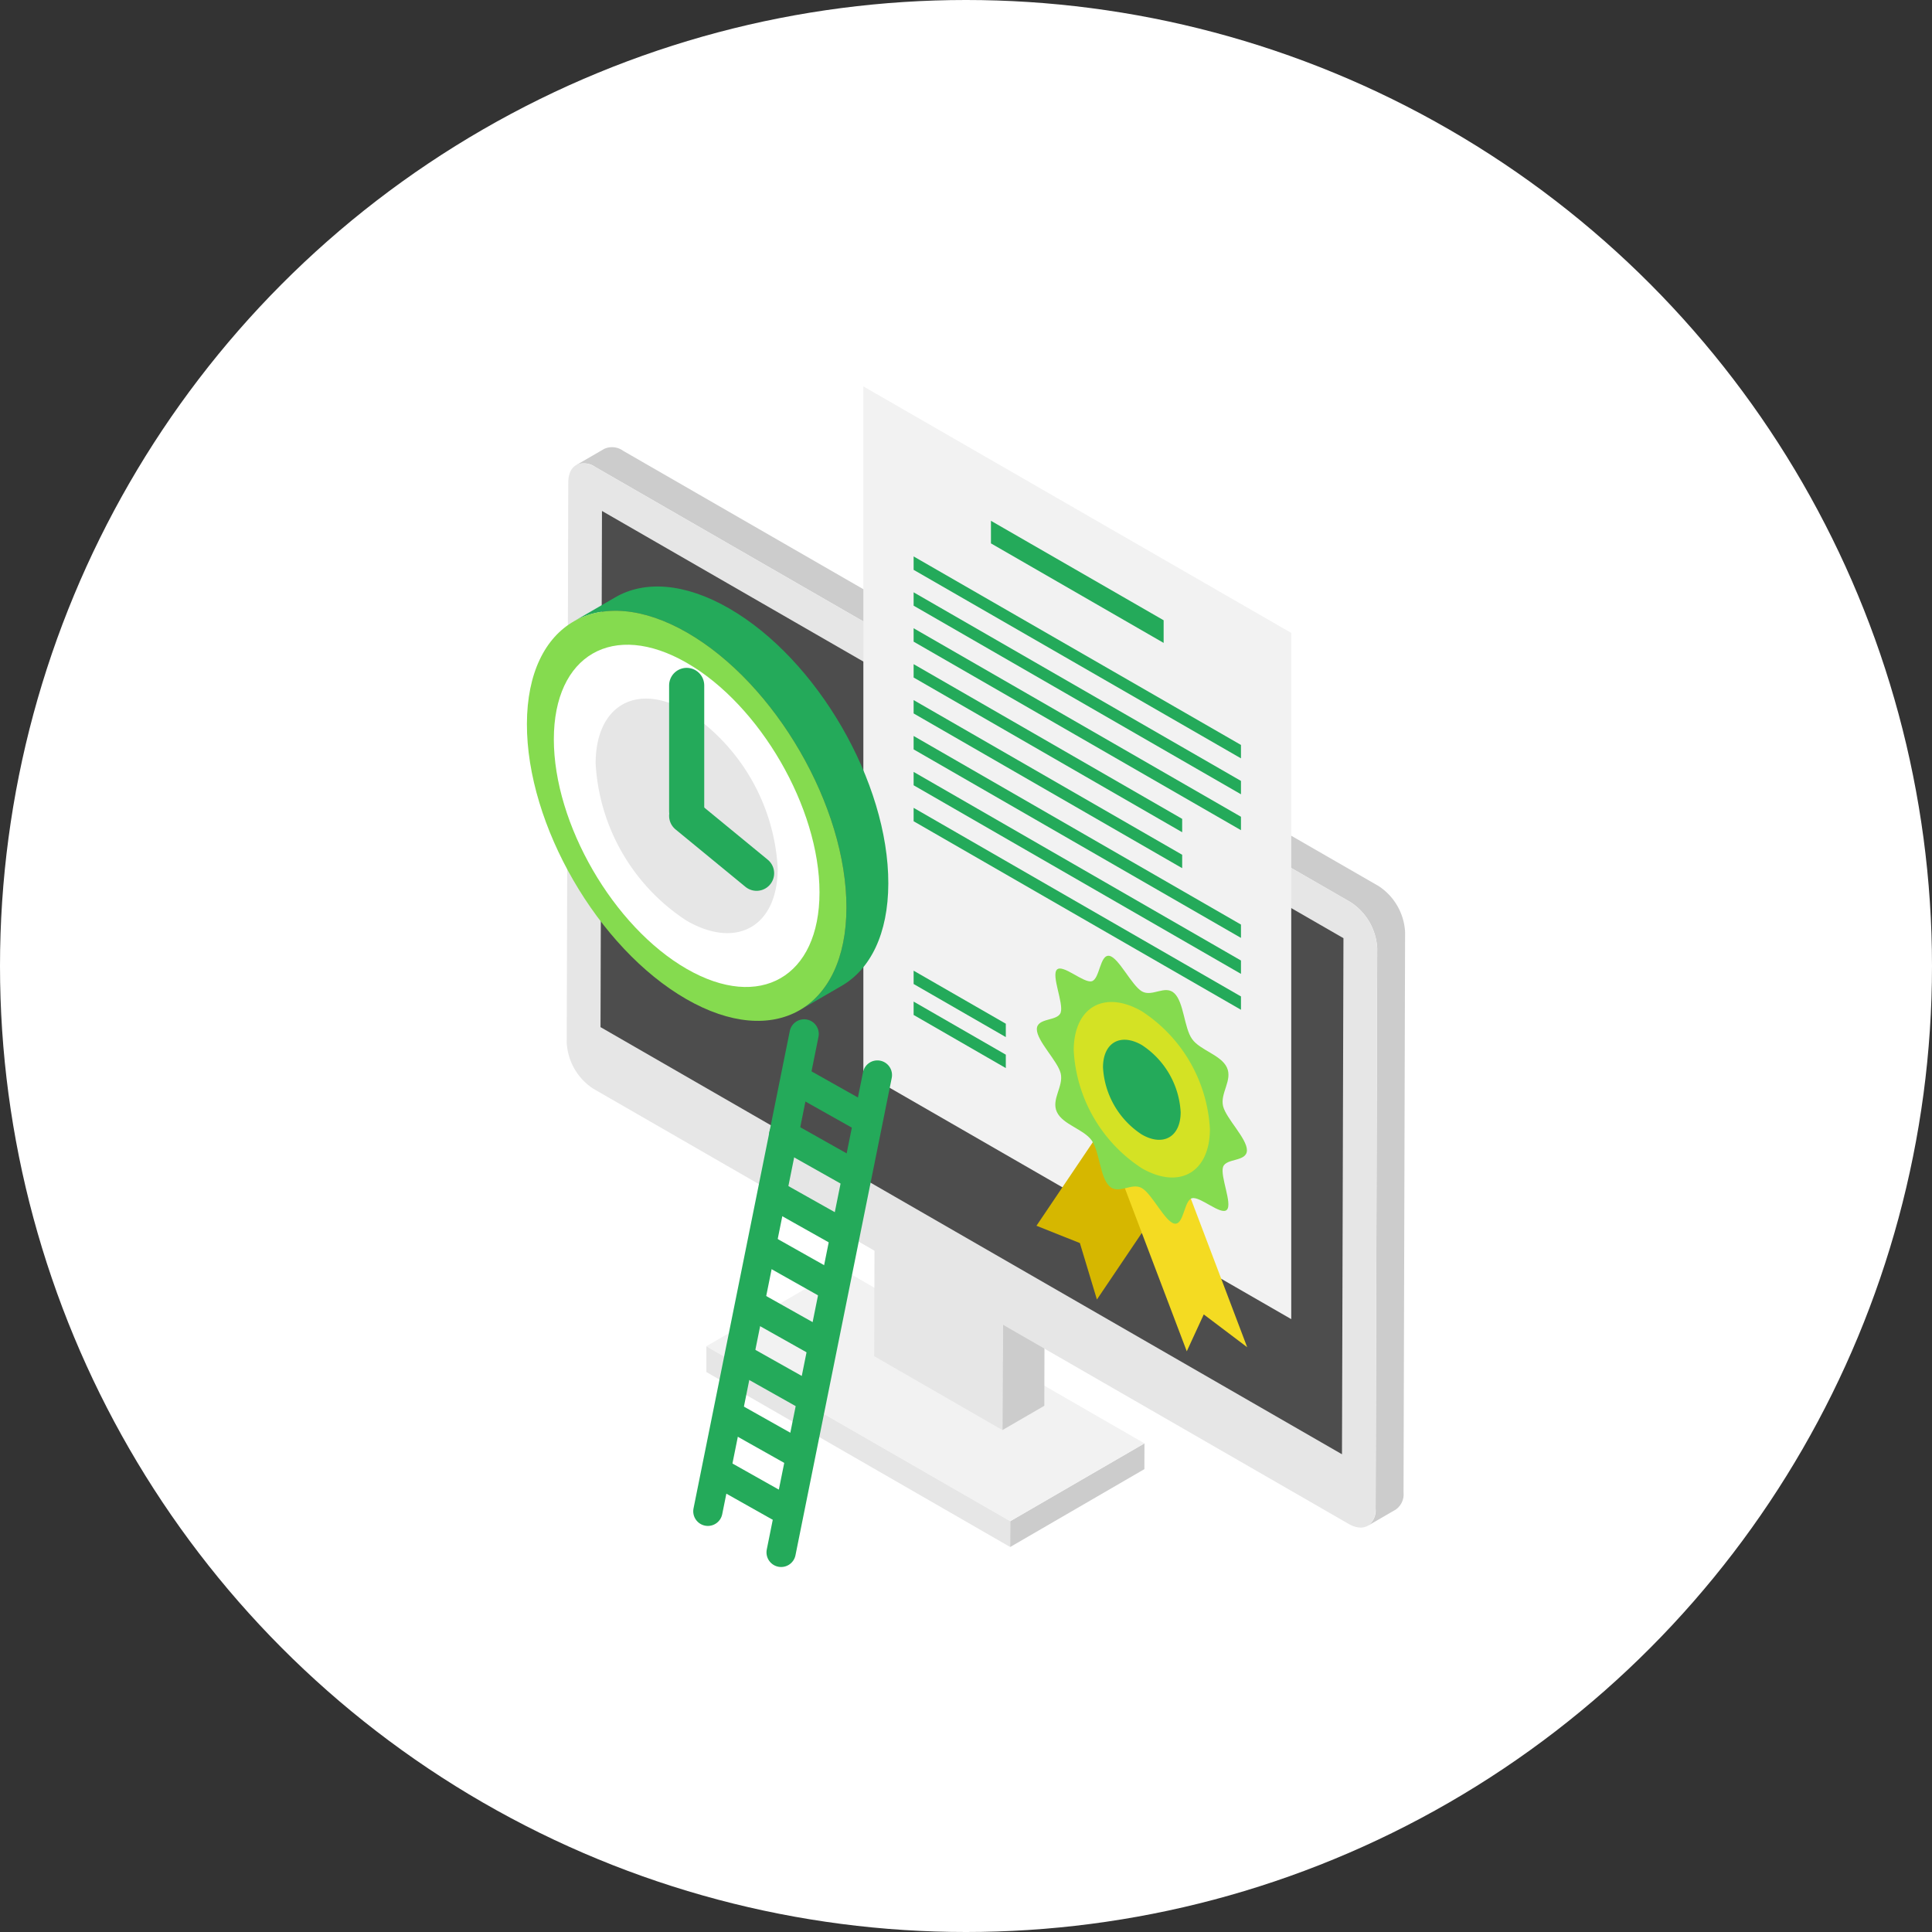 <svg xmlns="http://www.w3.org/2000/svg" width="165" height="165" viewBox="0 0 165 165">
  <rect x="0" y="0" width="165" height="165" fill="#333333" stroke="none"/>
  <g id="グループ_91" data-name="グループ 91" transform="translate(-131 -2452)">
    <circle id="楕円形_5" data-name="楕円形 5" cx="82.5" cy="82.5" r="82.5" transform="translate(131 2452)" fill="#fff"/>
    <g id="illust_merit04" transform="translate(176 2485)">
      <path id="パス_1089" data-name="パス 1089" d="M41.276,96.918,52.742,90.27l-.007,2.2L41.27,99.122Z" fill="#ccc"/>
      <path id="パス_1090" data-name="パス 1090" d="M15.329,81.972,26.8,75.321,52.741,90.27,41.275,96.918Z" fill="#f2f2f2"/>
      <path id="パス_1091" data-name="パス 1091" d="M41.276,96.918l-.007,2.2L15.326,84.176l0-2.2Z" fill="#e6e6e6"/>
      <path id="パス_1092" data-name="パス 1092" d="M40.653,74.558l3.576-2.073L44.188,87.06l-3.576,2.073Z" fill="#ccc"/>
      <path id="パス_1093" data-name="パス 1093" d="M40.653,74.558l-.041,14.575-10.952-6.31L29.7,68.248Z" fill="#e6e6e6"/>
      <path id="パス_1094" data-name="パス 1094" d="M72.716,42.66,8.218,5.5a1.607,1.607,0,0,0-1.627-.159L4.209,6.722a1.623,1.623,0,0,1,1.627.159l64.5,37.161a5.015,5.015,0,0,1,2.284,3.943l-.135,47.856a1.6,1.6,0,0,1-.667,1.465L74.2,95.925a1.592,1.592,0,0,0,.667-1.465L75,46.6A5.015,5.015,0,0,0,72.72,42.66Z" fill="#ccc"/>
      <path id="パス_1095" data-name="パス 1095" d="M70.335,44.041,5.833,6.88c-1.265-.729-2.29-.145-2.3,1.307L3.4,56.043a5.006,5.006,0,0,0,2.28,3.943l64.5,37.161c1.265.729,2.294.145,2.3-1.307l.135-47.856a5.014,5.014,0,0,0-2.284-3.943Z" fill="#e6e6e6"/>
      <path id="パス_1096" data-name="パス 1096" d="M69.736,47.124,69.61,91.2,6.286,54.72l.125-44.082Z" fill="#4d4d4d"/>
      <path id="パス_1097" data-name="パス 1097" d="M65.277,79.659,28.734,58.606V0L65.277,21.053Z" fill="#f2f2f2"/>
      <path id="パス_1098" data-name="パス 1098" d="M54.379,21.907l-14.748-8.5V11.479l14.748,8.494Z" fill="#24aa5a"/>
      <path id="パス_1099" data-name="パス 1099" d="M60.983,31.766l-27.956-16.1V14.521l27.956,16.1Z" fill="#24aa5a"/>
      <path id="パス_1100" data-name="パス 1100" d="M60.983,34.834,33.027,18.727V17.586L60.983,33.693Z" fill="#24aa5a"/>
      <path id="パス_1101" data-name="パス 1101" d="M60.983,37.9,33.027,21.8V20.655l27.956,16.1Z" fill="#24aa5a"/>
      <path id="パス_1102" data-name="パス 1102" d="M55.962,38.076,33.027,24.862V23.721L55.962,36.935Z" fill="#24aa5a"/>
      <path id="パス_1103" data-name="パス 1103" d="M55.962,41.145,33.027,27.931V26.79L55.962,40Z" fill="#24aa5a"/>
      <path id="パス_1104" data-name="パス 1104" d="M60.983,47.1,33.027,31V29.855L60.983,45.962Z" fill="#24aa5a"/>
      <path id="パス_1105" data-name="パス 1105" d="M60.983,50.172,33.027,34.065V32.924L60.983,49.031Z" fill="#24aa5a"/>
      <path id="パス_1106" data-name="パス 1106" d="M60.983,53.238l-27.956-16.1V35.993L60.983,52.1Z" fill="#24aa5a"/>
      <path id="パス_1107" data-name="パス 1107" d="M40.9,55.571l-7.873-4.534V49.9L40.9,54.43Z" fill="#24aa5a"/>
      <path id="パス_1108" data-name="パス 1108" d="M40.9,58.218,33.027,53.68V52.539L40.9,57.073Z" fill="#24aa5a"/>
      <path id="パス_1109" data-name="パス 1109" d="M48.681,77.984l-1.455-4.821-3.708-1.479,6.942-10.294,5.163,6.3Z" fill="#d6b700"/>
      <path id="パス_1110" data-name="パス 1110" d="M56.355,82.407l1.451-3.15,3.708,2.8L54.575,63.761l-5.163.354Z" fill="#f4db22"/>
      <path id="パス_1111" data-name="パス 1111" d="M43.55,54.9c0-1.009,1.78-.658,2.037-1.425.267-.79-.819-3.167-.321-3.666s2.284,1.175,2.974.993.69-2.333,1.512-2.167c.792.159,1.895,2.525,2.771,3.032s1.983-.587,2.771.162c.819.78.829,2.941,1.512,3.906s2.47,1.35,2.974,2.431-.589,2.194-.325,3.3c.257,1.06,2.037,2.758,2.037,3.768s-1.78.658-2.037,1.425c-.267.79.819,3.167.321,3.667s-2.284-1.175-2.974-.993-.69,2.333-1.512,2.167c-.792-.159-1.895-2.525-2.771-3.032s-1.983.588-2.771-.162c-.819-.78-.829-2.941-1.512-3.906s-2.47-1.35-2.974-2.431.589-2.194.325-3.3C45.329,57.61,43.55,55.911,43.55,54.9Z" fill="#85db4f"/>
      <path id="パス_1112" data-name="パス 1112" d="M46.7,56.718c0-3.7,2.605-5.2,5.816-3.352A12.821,12.821,0,0,1,58.331,63.42c0,3.7-2.605,5.2-5.816,3.353A12.821,12.821,0,0,1,46.7,56.718Z" fill="#d4e224"/>
      <path id="パス_1113" data-name="パス 1113" d="M49.2,58.16c0-2.11,1.485-2.964,3.316-1.911a7.318,7.318,0,0,1,3.316,5.733c0,2.11-1.485,2.964-3.316,1.911A7.319,7.319,0,0,1,49.2,58.16Z" fill="#24aa5a"/>
      <path id="パス_1114" data-name="パス 1114" d="M17.265,18.957c-3.793-2.184-7.227-2.387-9.71-.949L3.979,20.081c2.48-1.438,5.917-1.236,9.71.949,7.534,4.342,13.621,14.865,13.6,23.5-.014,4.291-1.533,7.313-3.979,8.734l3.576-2.073c2.449-1.421,3.969-4.44,3.979-8.734C30.885,33.822,24.8,23.3,17.265,18.957Z" fill="#24aa5a"/>
      <path id="パス_1115" data-name="パス 1115" d="M13.689,21.03c7.535,4.342,13.621,14.865,13.6,23.5S21.135,56.661,13.6,52.32-.024,37.455,0,28.815,6.151,16.688,13.689,21.03Z" fill="#85db4f"/>
      <path id="パス_1116" data-name="パス 1116" d="M2.3,30.142C2.3,22.924,7.379,20,13.645,23.606S24.989,35.993,24.989,43.211s-5.078,10.145-11.344,6.536S2.3,37.36,2.3,30.142Z" fill="#fff"/>
      <path id="パス_1117" data-name="パス 1117" d="M5.87,32.2c0-4.946,3.481-6.951,7.775-4.48A17.145,17.145,0,0,1,21.42,41.155c0,4.946-3.481,6.951-7.775,4.48A17.145,17.145,0,0,1,5.87,32.2Z" fill="#e6e6e6"/>
      <path id="パス_1118" data-name="パス 1118" d="M13.644,36.293V25.537" fill="none" stroke="#24aa5a" stroke-linecap="round" stroke-linejoin="round" stroke-width="3"/>
      <path id="パス_1119" data-name="パス 1119" d="M13.644,36.675l5.971,4.905" fill="none" stroke="#24aa5a" stroke-linecap="round" stroke-linejoin="round" stroke-width="3"/>
      <path id="パス_1120" data-name="パス 1120" d="M12.508,36.023c0-.722.507-1.013,1.133-.655a2.5,2.5,0,0,1,1.133,1.961c0,.722-.507,1.013-1.133.655A2.5,2.5,0,0,1,12.508,36.023Z" fill="#24aa5a"/>
      <path id="パス_1121" data-name="パス 1121" d="M29.932,58.812,21.711,99.578" fill="none" stroke="#24aa5a" stroke-linecap="round" stroke-linejoin="round" stroke-width="2.5"/>
      <path id="パス_1122" data-name="パス 1122" d="M23.676,55.3l-8.221,40.77" fill="none" stroke="#24aa5a" stroke-linecap="round" stroke-linejoin="round" stroke-width="2.5"/>
      <path id="パス_1123" data-name="パス 1123" d="M22.982,59.187l5.813,3.271" fill="none" stroke="#24aa5a" stroke-linecap="round" stroke-linejoin="round" stroke-width="2.5"/>
      <path id="パス_1124" data-name="パス 1124" d="M21.934,63.909l5.812,3.275" fill="none" stroke="#24aa5a" stroke-linecap="round" stroke-linejoin="round" stroke-width="2.5"/>
      <path id="パス_1125" data-name="パス 1125" d="M21.213,69.1l5.816,3.271" fill="none" stroke="#24aa5a" stroke-linecap="round" stroke-linejoin="round" stroke-width="2.5"/>
      <path id="パス_1126" data-name="パス 1126" d="M20.242,73.589l5.812,3.275" fill="none" stroke="#24aa5a" stroke-linecap="round" stroke-linejoin="round" stroke-width="2.5"/>
      <path id="パス_1127" data-name="パス 1127" d="M19.3,78.48l5.816,3.271" fill="none" stroke="#24aa5a" stroke-linecap="round" stroke-linejoin="round" stroke-width="2.5"/>
      <path id="パス_1128" data-name="パス 1128" d="M18.307,83.039l5.816,3.271" fill="none" stroke="#24aa5a" stroke-linecap="round" stroke-linejoin="round" stroke-width="2.5"/>
      <path id="パス_1129" data-name="パス 1129" d="M17.336,87.89l5.813,3.271" fill="none" stroke="#24aa5a" stroke-linecap="round" stroke-linejoin="round" stroke-width="2.5"/>
      <path id="パス_1130" data-name="パス 1130" d="M16.338,92.738l5.816,3.275" fill="none" stroke="#24aa5a" stroke-linecap="round" stroke-linejoin="round" stroke-width="2.5"/>
    </g>
  </g>
</svg>
